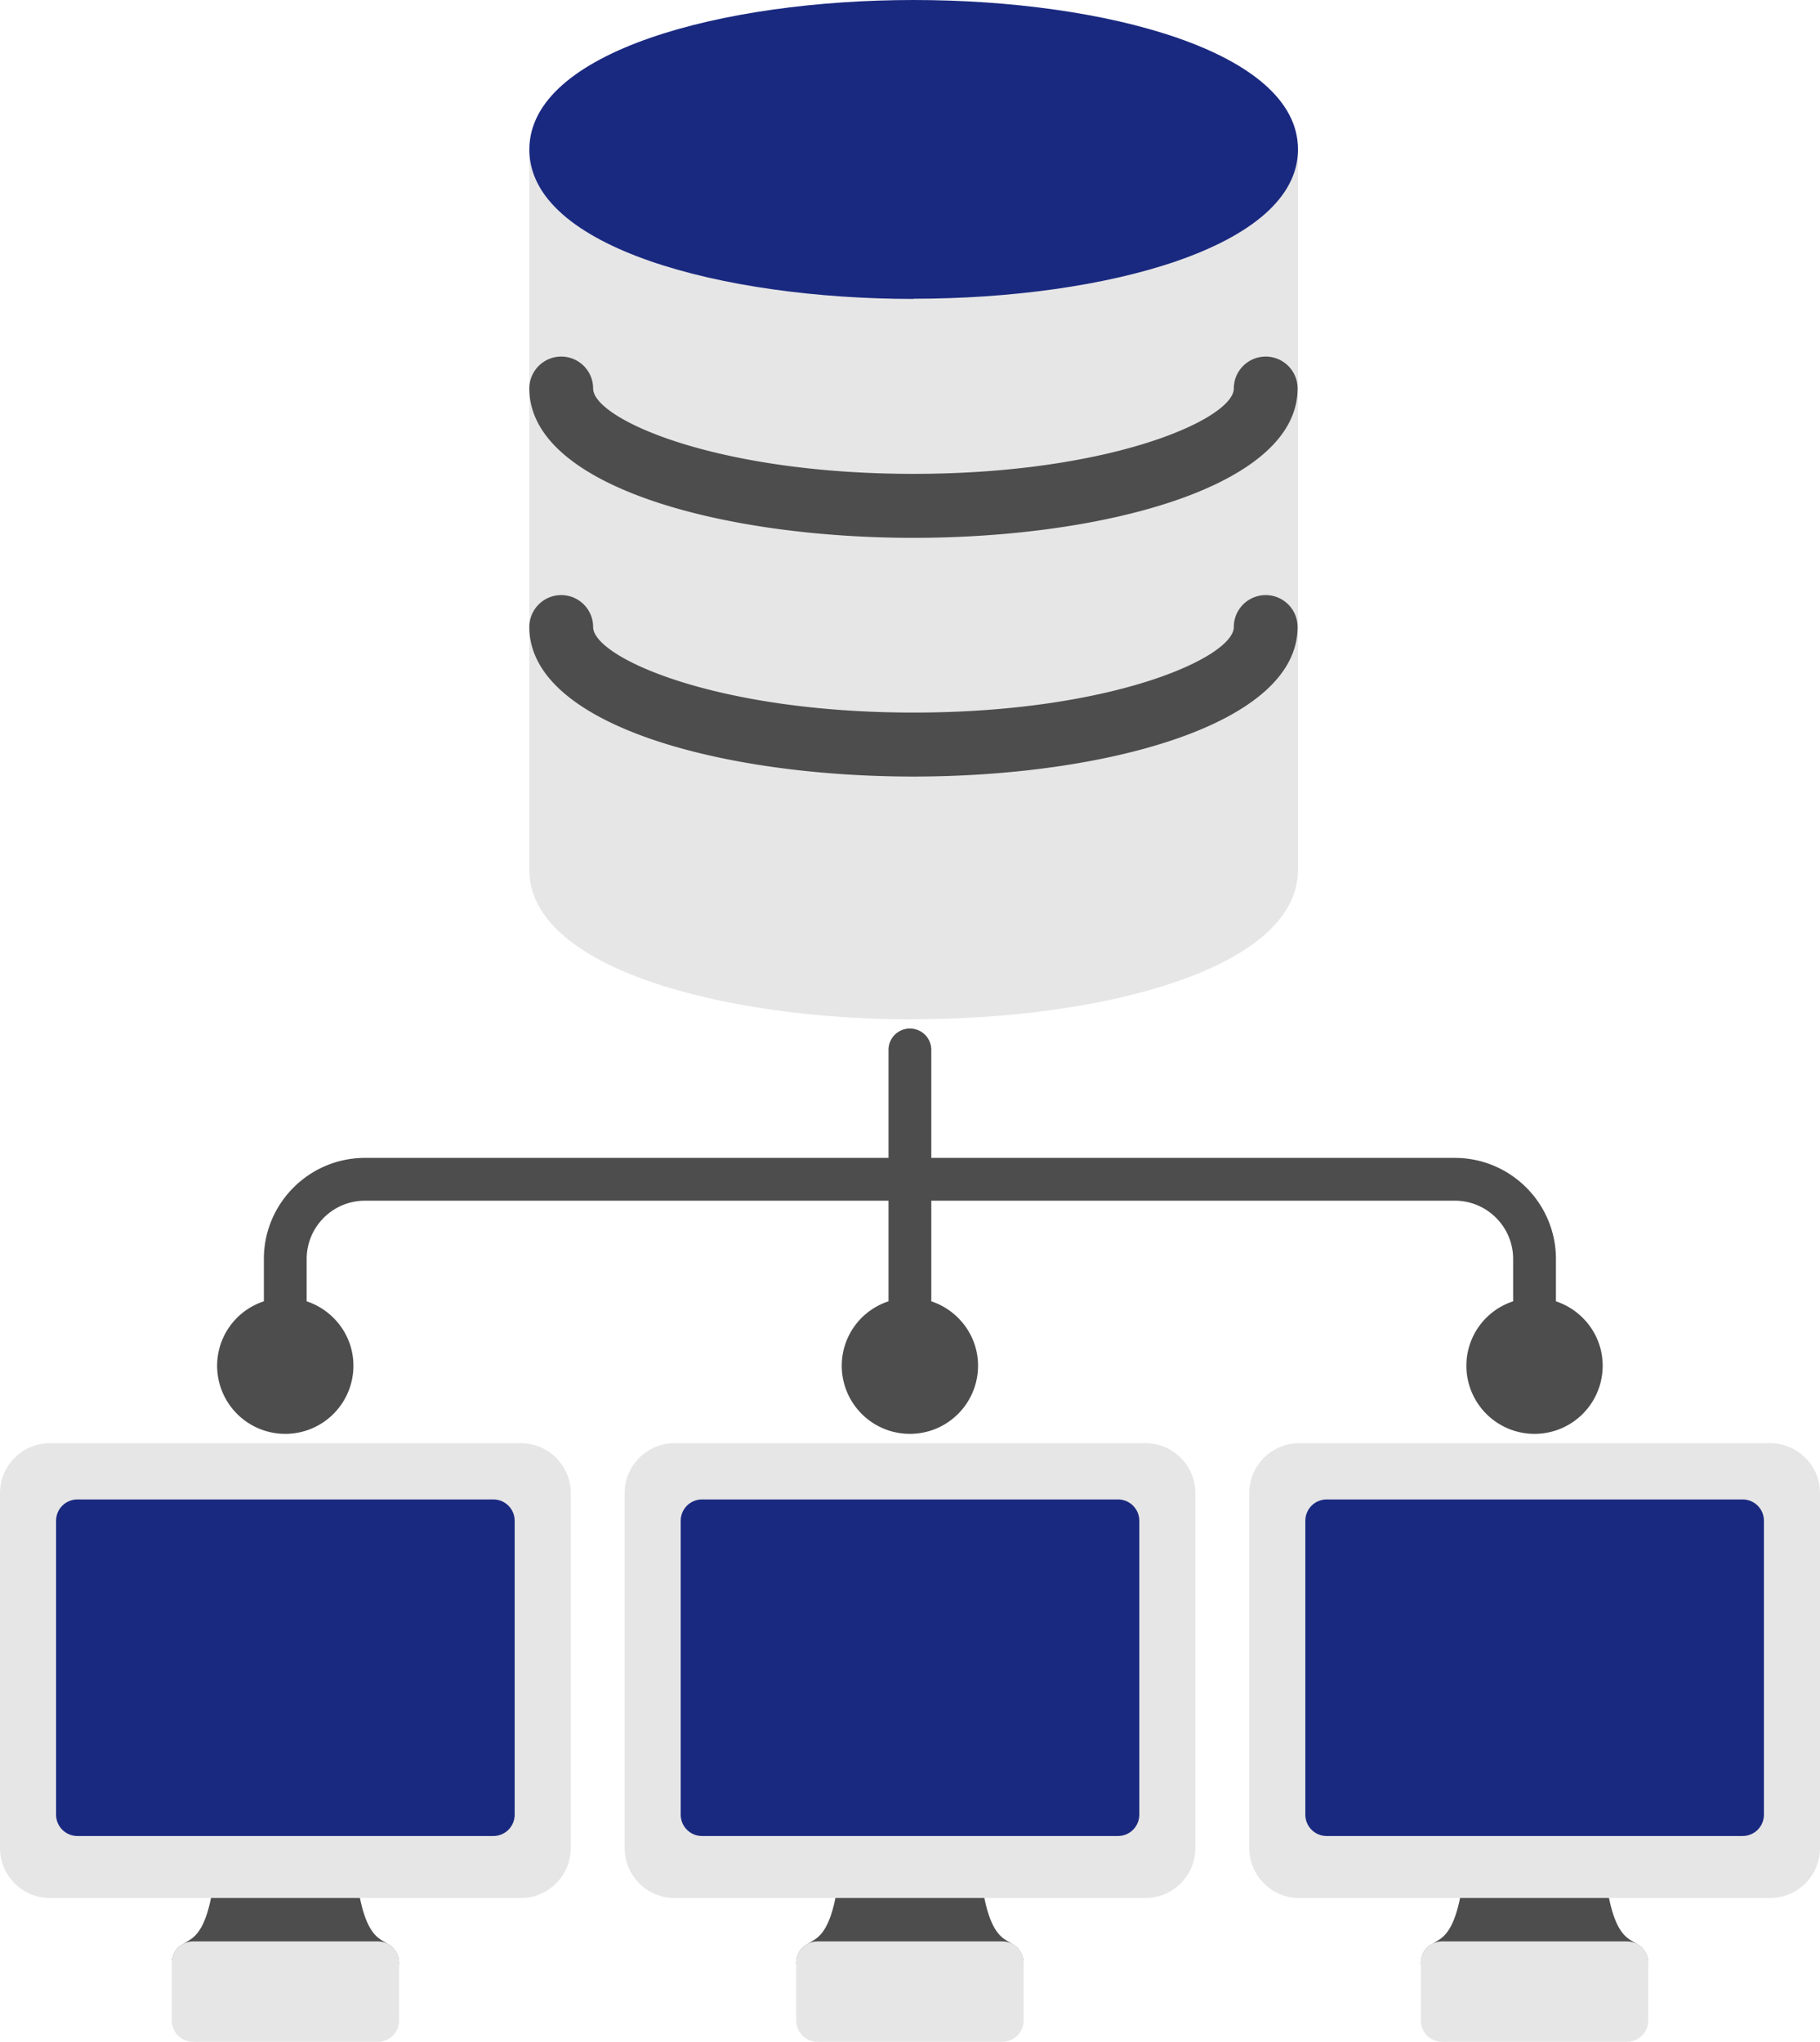 <svg xmlns="http://www.w3.org/2000/svg" id="_レイヤー_2" data-name="レイヤー 2" viewBox="0 0 91.87 103.07"><defs><style>.cls-1{fill:#4d4d4d}.cls-2{fill:#1a2980}.cls-3{fill:#e6e6e6}</style></defs><g id="_レイヤー_8" data-name="レイヤー 8"><path d="M19.07 100.16H9.75c-.48 0-.9-.31-1.03-.77s.04-.95.44-1.21l.28-.17c.55-.32 1.57-.91 1.57-7.17 0-.6.48-1.08 1.08-1.08h4.64c.6 0 1.08.48 1.08 1.08 0 6.26 1.02 6.85 1.57 7.17l.28.17a1.08 1.08 0 0 1-.59 1.98Z" class="cls-1"/><path d="M19.07 103.07H9.75c-.6 0-1.08-.48-1.08-1.08v-2.91c0-.6.48-1.08 1.08-1.08h9.32c.6 0 1.08.48 1.08 1.08v2.91c0 .6-.48 1.08-1.08 1.08ZM26.29 95.81H2.52C1.13 95.81 0 94.68 0 93.29V75.37c0-1.39 1.13-2.52 2.52-2.52h23.77c1.39 0 2.52 1.13 2.52 2.52v17.92c0 1.39-1.13 2.52-2.52 2.52Z" class="cls-3"/><path d="M24.9 92.68H3.91c-.6 0-1.08-.48-1.08-1.08V76.77c0-.6.48-1.08 1.08-1.08H24.9c.6 0 1.08.48 1.08 1.08V91.6c0 .6-.48 1.08-1.08 1.08Z" class="cls-2"/><path d="M50.59 100.16h-9.32c-.48 0-.9-.31-1.03-.77s.04-.95.44-1.21l.28-.17c.55-.32 1.57-.91 1.57-7.17 0-.6.48-1.08 1.08-1.08h4.64c.6 0 1.08.48 1.08 1.08 0 6.26 1.02 6.85 1.57 7.17l.28.17a1.08 1.08 0 0 1-.59 1.98Z" class="cls-1"/><path d="M50.59 103.07h-9.32c-.6 0-1.08-.48-1.08-1.08v-2.91c0-.6.48-1.08 1.08-1.08h9.32c.6 0 1.08.48 1.08 1.08v2.91c0 .6-.48 1.08-1.08 1.08ZM57.82 95.81H34.05c-1.39 0-2.52-1.13-2.52-2.52V75.37c0-1.39 1.13-2.52 2.52-2.52h23.77c1.39 0 2.52 1.13 2.52 2.52v17.92c0 1.39-1.13 2.52-2.52 2.52Z" class="cls-3"/><path d="M56.43 92.68H35.44c-.6 0-1.08-.48-1.08-1.08V76.77c0-.6.48-1.08 1.08-1.08h20.99c.6 0 1.08.48 1.08 1.08V91.6c0 .6-.48 1.08-1.08 1.08Z" class="cls-2"/><path d="M82.12 100.16H72.8c-.48 0-.9-.31-1.03-.77s.04-.95.44-1.21l.28-.17c.55-.32 1.57-.91 1.57-7.17 0-.6.48-1.08 1.08-1.08h4.64c.6 0 1.08.48 1.08 1.08 0 6.26 1.02 6.85 1.57 7.17l.28.17a1.08 1.08 0 0 1-.59 1.98Z" class="cls-1"/><path d="M82.12 103.07H72.8c-.6 0-1.08-.48-1.08-1.08v-2.91c0-.6.48-1.08 1.08-1.08h9.32c.6 0 1.08.48 1.08 1.08v2.91c0 .6-.48 1.08-1.08 1.08ZM89.35 95.81H65.58c-1.39 0-2.52-1.13-2.52-2.52V75.37c0-1.39 1.13-2.52 2.52-2.52h23.77c1.39 0 2.52 1.13 2.52 2.52v17.92c0 1.39-1.13 2.52-2.52 2.52Z" class="cls-3"/><path d="M87.96 92.68H66.97c-.6 0-1.08-.48-1.08-1.08V76.77c0-.6.48-1.08 1.08-1.08h20.99c.6 0 1.08.48 1.08 1.08V91.6c0 .6-.48 1.08-1.08 1.08Z" class="cls-2"/><path d="M78.54 65.69v-2.14c0-2.81-2.29-5.1-5.1-5.1H47.01V53c0-.6-.48-1.08-1.08-1.08s-1.08.48-1.08 1.08v5.45H18.42c-2.81 0-5.1 2.29-5.1 5.1v2.14a3.42 3.42 0 0 0-2.36 3.25 3.44 3.44 0 1 0 6.88 0c0-1.52-1-2.8-2.36-3.25v-2.14c0-1.62 1.32-2.94 2.94-2.94h26.43v5.08a3.42 3.42 0 0 0-2.36 3.25 3.44 3.44 0 1 0 6.88 0c0-1.52-1-2.8-2.36-3.25v-5.08h26.43c1.62 0 2.94 1.32 2.94 2.94v2.14a3.42 3.42 0 0 0-2.36 3.25 3.44 3.44 0 1 0 6.88 0c0-1.52-1-2.8-2.36-3.25Z" class="cls-1"/><path d="M46.12 51.46c-9.64 0-19.4-2.59-19.4-7.54V7.54c0-.89.72-1.61 1.61-1.61h35.58c.89 0 1.61.72 1.61 1.61v36.37c0 4.95-9.76 7.54-19.4 7.54Z" class="cls-3"/><path d="M46.12 39.2c-9.64 0-19.4-2.59-19.4-7.55a1.609 1.609 0 1 1 3.22 0c0 1.52 6.14 4.32 16.17 4.32s16.17-2.79 16.17-4.32a1.609 1.609 0 1 1 3.22 0c0 4.95-9.76 7.55-19.4 7.55ZM46.12 27.15c-9.64 0-19.4-2.59-19.4-7.54a1.609 1.609 0 1 1 3.22 0c0 1.52 6.14 4.31 16.17 4.31s16.17-2.79 16.17-4.31a1.609 1.609 0 1 1 3.22 0c0 4.95-9.76 7.54-19.4 7.54Z" class="cls-1"/><path d="M46.12 15.09c-9.64 0-19.4-2.59-19.4-7.54S36.47 0 46.12 0s19.4 2.59 19.4 7.54-9.76 7.54-19.4 7.54Z" class="cls-2"/></g></svg>
